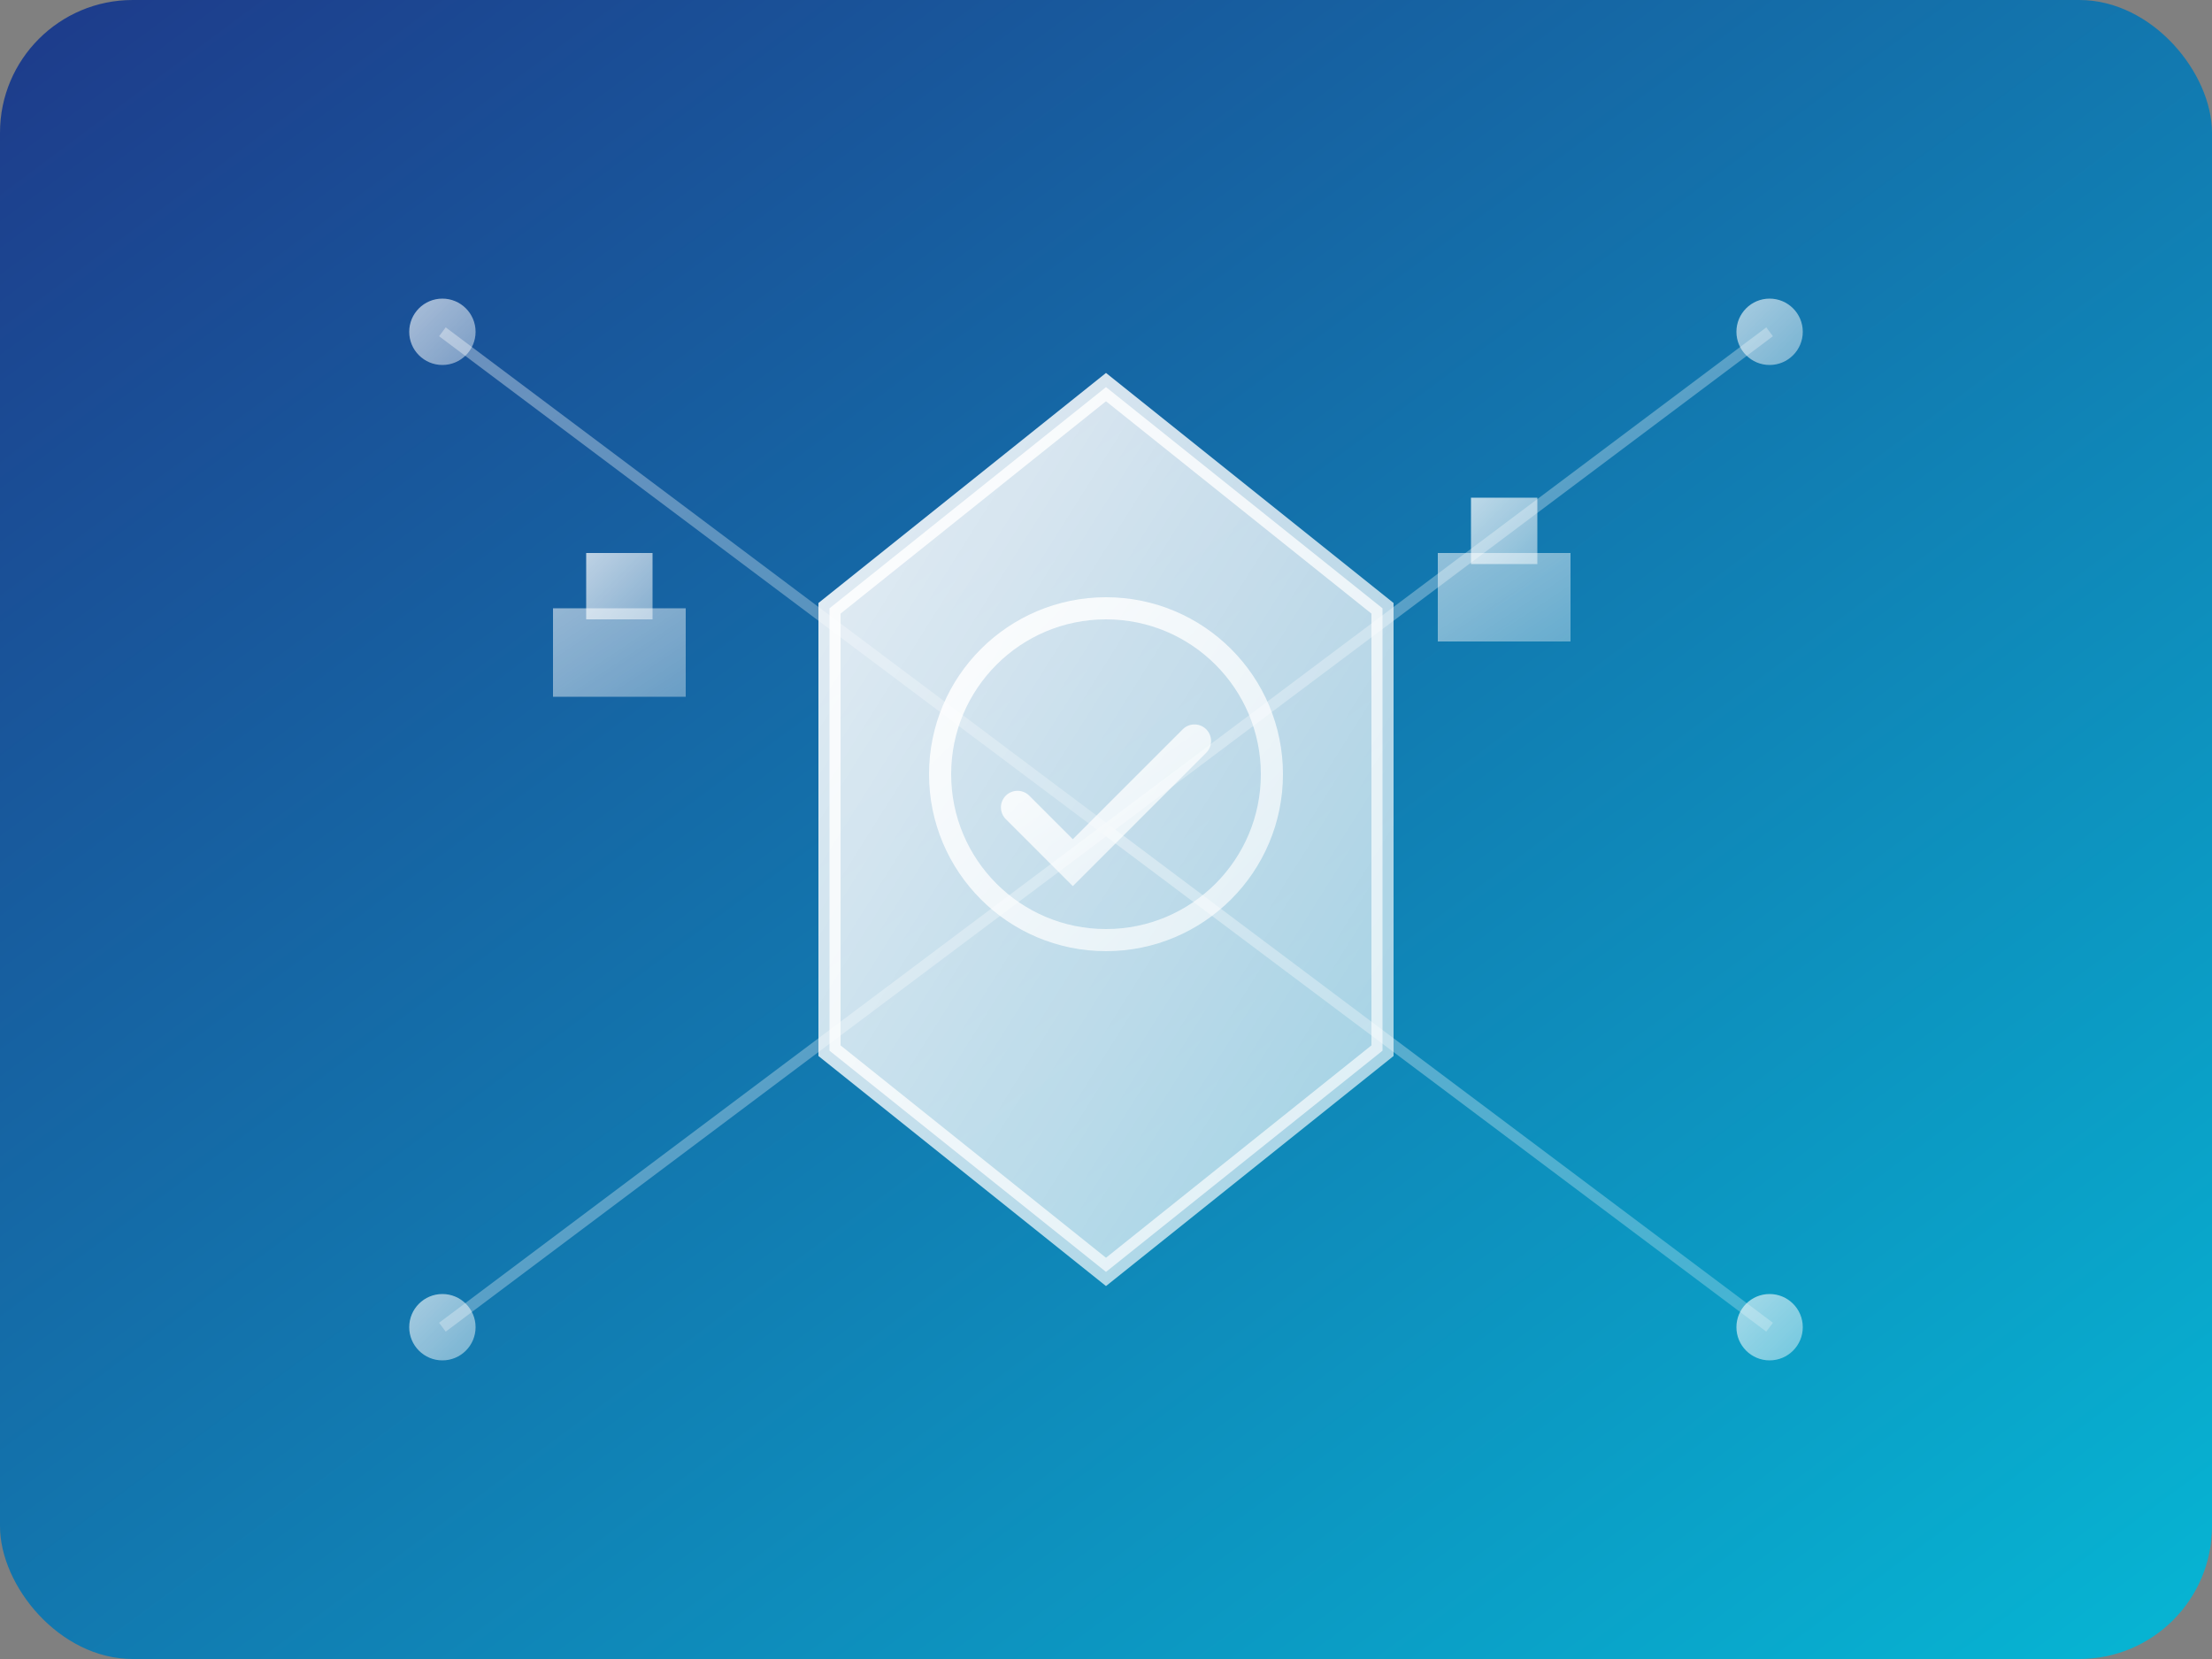 <svg width="200" height="150" viewBox="0 0 200 150" xmlns="http://www.w3.org/2000/svg">
  <rect x="0" y="0" width="200" height="150" fill="#808080" stroke="none"/>
  <defs>
    <linearGradient id="bgGradient" x1="0%" y1="0%" x2="100%" y2="100%">
      <stop offset="0%" style="stop-color:#1e3a8a;stop-opacity:1" />
      <stop offset="100%" style="stop-color:#06b6d4;stop-opacity:1" />
    </linearGradient>
    <linearGradient id="shieldGradient" x1="0%" y1="0%" x2="100%" y2="100%">
      <stop offset="0%" style="stop-color:#ffffff;stop-opacity:0.9" />
      <stop offset="100%" style="stop-color:#ffffff;stop-opacity:0.6" />
    </linearGradient>
  </defs>
  
  <!-- Background -->
  <rect width="200" height="150" fill="url(#bgGradient)" rx="12"/>
  
  <!-- Main shield -->
  <g transform="translate(100, 75)">
    <path d="M0 -40 L-25 -20 L-25 20 L0 40 L25 20 L25 -20 Z" 
          fill="url(#shieldGradient)" stroke="url(#shieldGradient)" stroke-width="2"/>
    
    <!-- Shield inner design -->
    <circle cx="0" cy="-5" r="15" fill="none" stroke="url(#shieldGradient)" stroke-width="2"/>
    <path d="M-8 -2 L-3 3 L8 -8" stroke="url(#shieldGradient)" stroke-width="3" fill="none" stroke-linecap="round"/>
  </g>
  
  <!-- Lock icons around shield -->
  <g transform="translate(50, 50)">
    <rect x="0" y="5" width="12" height="8" fill="url(#shieldGradient)" opacity="0.6"/>
    <rect x="3" y="0" width="6" height="6" fill="url(#shieldGradient)" opacity="0.8"/>
  </g>
  
  <g transform="translate(130, 45)">
    <rect x="0" y="5" width="12" height="8" fill="url(#shieldGradient)" opacity="0.6"/>
    <rect x="3" y="0" width="6" height="6" fill="url(#shieldGradient)" opacity="0.8"/>
  </g>
  
  <!-- Network nodes -->
  <g fill="url(#shieldGradient)" opacity="0.7">
    <circle cx="40" cy="30" r="3"/>
    <circle cx="160" cy="30" r="3"/>
    <circle cx="40" cy="120" r="3"/>
    <circle cx="160" cy="120" r="3"/>
  </g>
  
  <!-- Connection lines -->
  <g stroke="url(#shieldGradient)" stroke-width="1" opacity="0.4">
    <line x1="40" y1="30" x2="100" y2="75"/>
    <line x1="160" y1="30" x2="100" y2="75"/>
    <line x1="40" y1="120" x2="100" y2="75"/>
    <line x1="160" y1="120" x2="100" y2="75"/>
  </g>
</svg>
